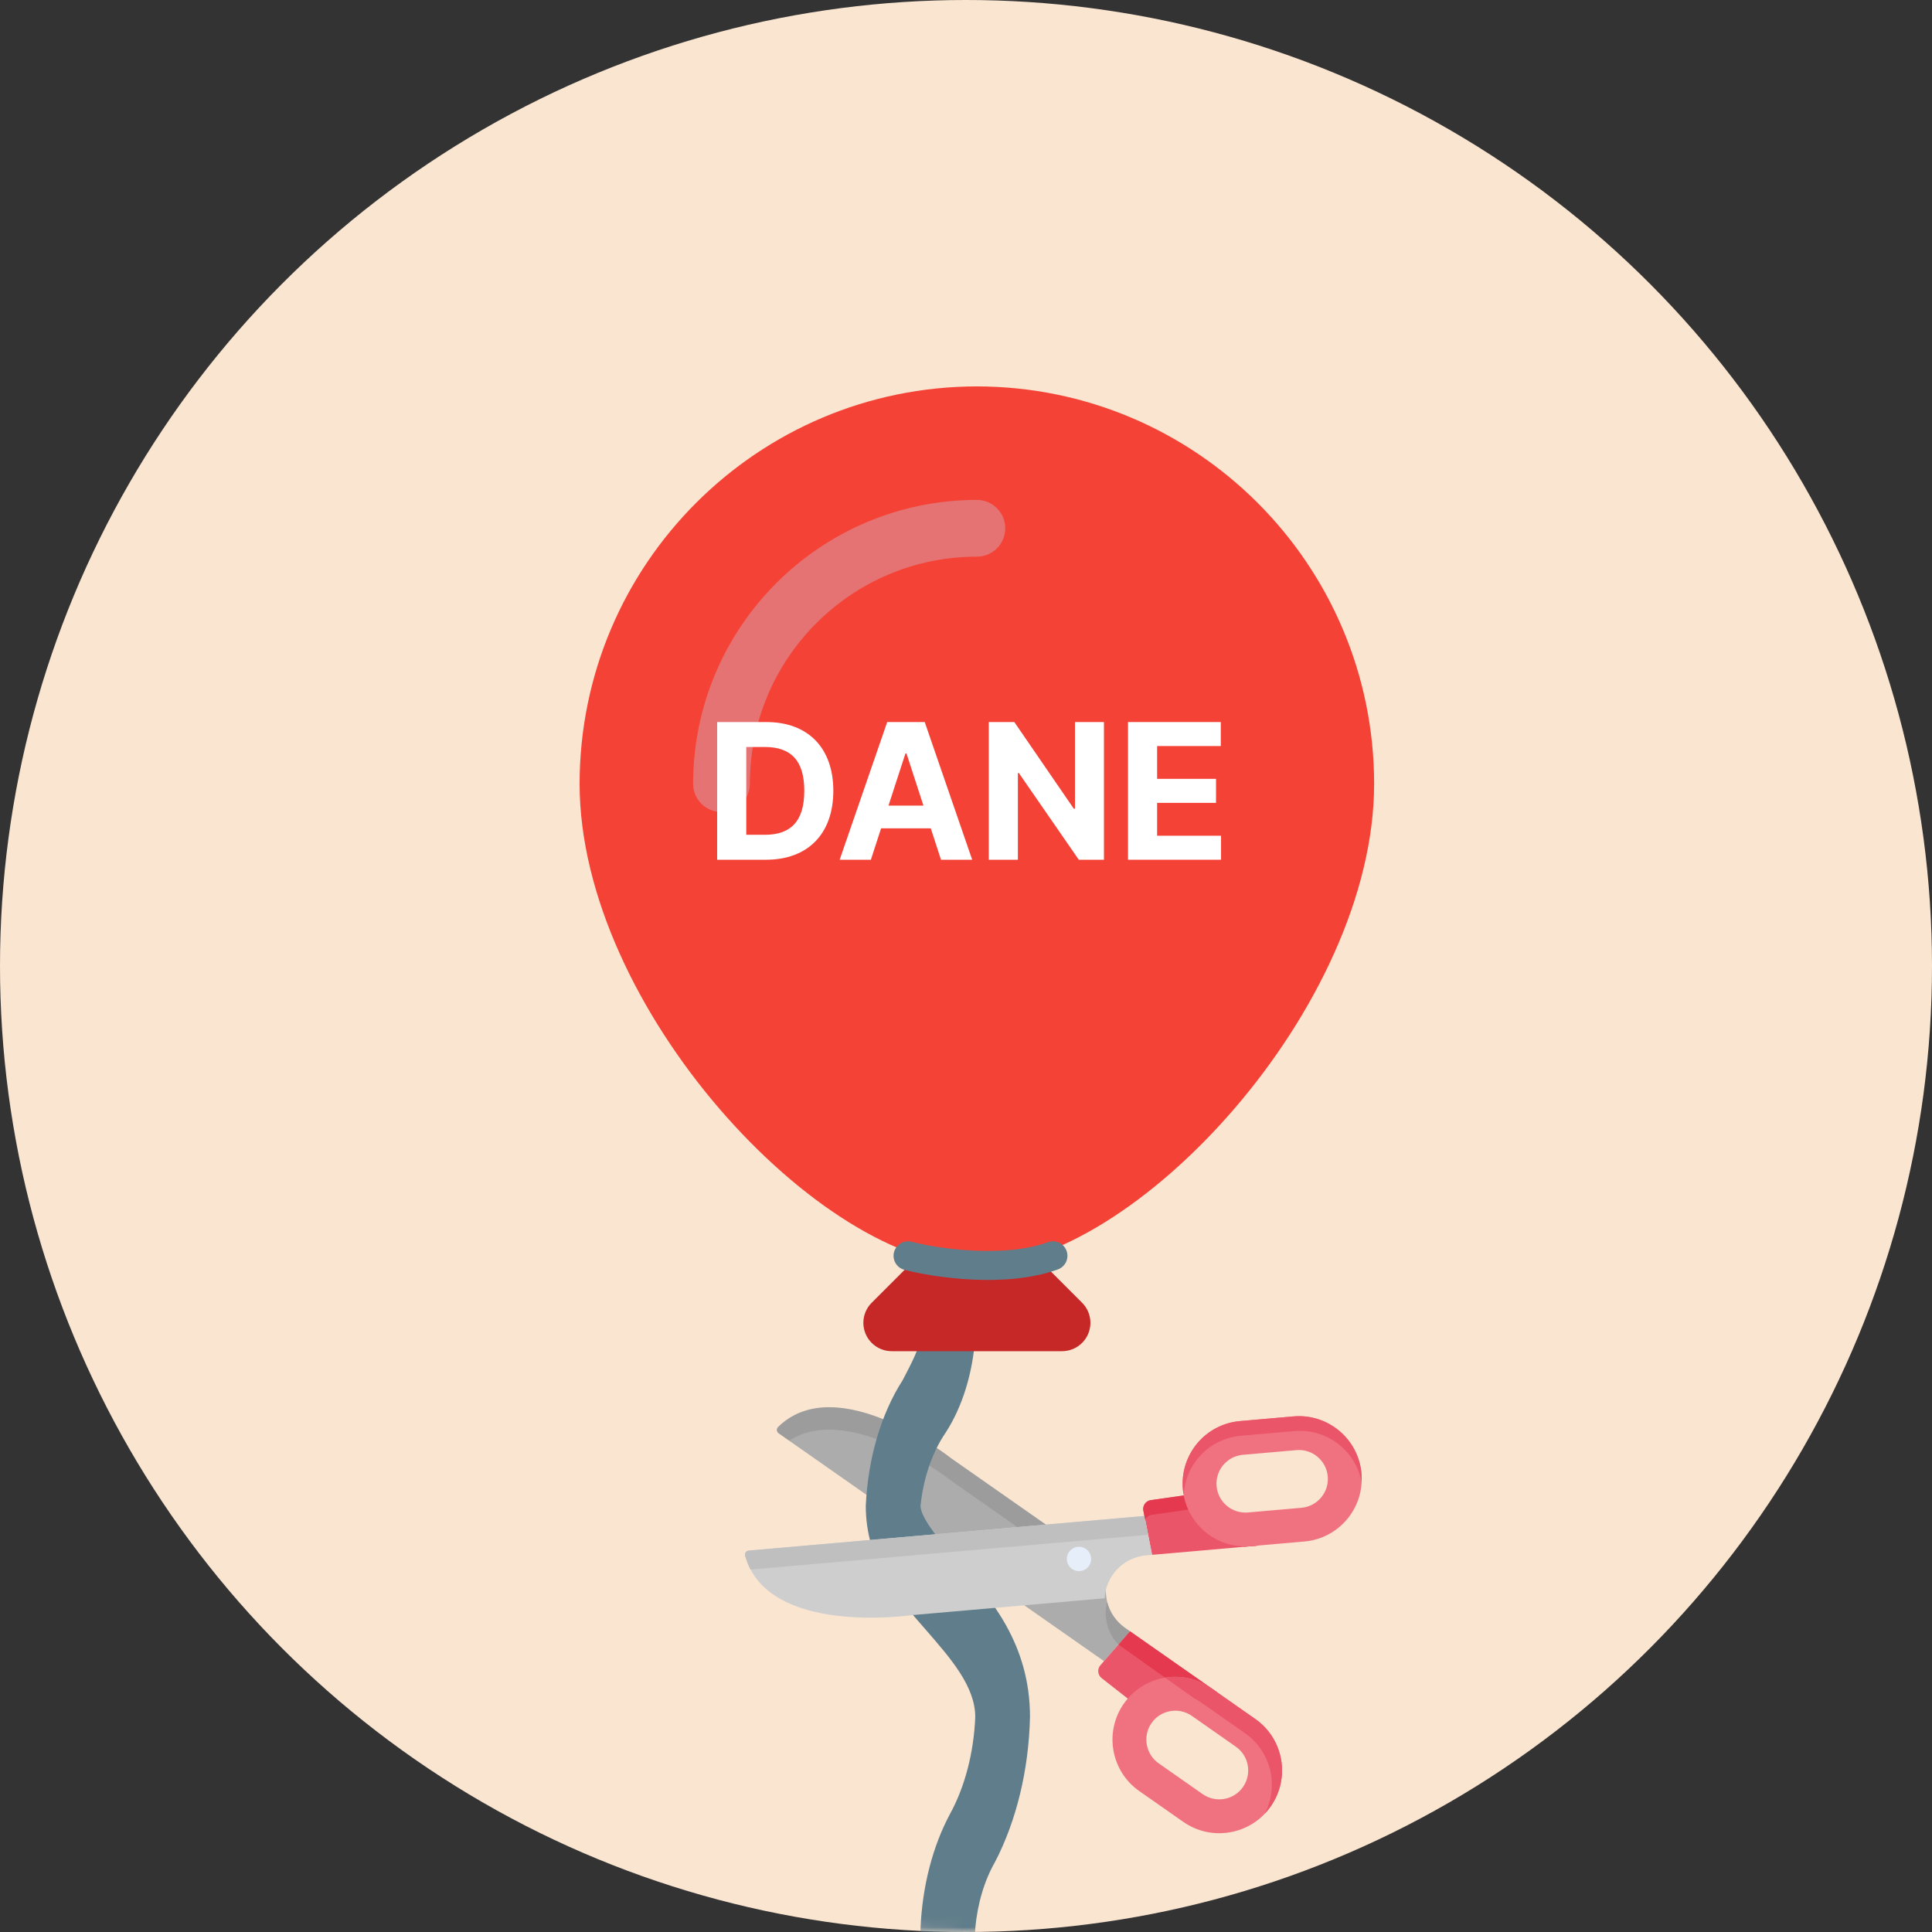<svg width="200" height="200" viewBox="0 0 200 200" fill="none" xmlns="http://www.w3.org/2000/svg">
<rect x="0" y="0" width="200" height="200" fill="#333333" stroke="none"/>
<circle cx="100" cy="100" r="100" fill="#FAE5D1"/>
<path d="M114.284 171.959L115.781 170.247C115.264 168.443 114.425 165.762 114.469 164.489C114.469 164.489 114.469 164.489 114.469 164.489L113.687 163.071L96.635 151.045C93.228 148.642 89.362 147.218 85.315 147.218C83.863 147.218 82.505 147.935 81.686 149.133L114.284 171.959Z" fill="#ACACAC"/>
<path d="M116.982 168.875L113.916 172.381C113.567 172.78 113.624 173.39 114.042 173.718L117.924 176.761L126.048 175.223L116.982 168.875Z" fill="#EB5569"/>
<path d="M80.597 148.371L81.686 149.133C88.055 145.049 98.495 153.304 98.495 153.304L114.47 164.49C114.493 163.818 114.659 163.146 114.978 162.52L98.495 150.979C98.495 150.979 86.714 141.664 80.547 147.719C80.357 147.906 80.379 148.218 80.597 148.371Z" fill="#9C9C9C"/>
<path d="M115.782 170.247L116.982 168.875L116.475 168.516C115.513 167.842 114.88 166.873 114.612 165.816C114.215 167.376 114.641 169.064 115.782 170.247Z" fill="#9C9C9C"/>
<path d="M115.781 170.247L123.479 175.71L126.048 175.223L116.981 168.875L115.781 170.247Z" fill="#E53950"/>
<path d="M116.34 176.356C114.281 179.297 114.996 183.35 117.936 185.409L122.491 188.598C125.431 190.657 129.485 189.942 131.544 187.002C133.603 184.061 132.888 180.008 129.947 177.949L125.393 174.76C122.452 172.701 118.399 173.415 116.34 176.356ZM123.383 177.63L127.937 180.819C129.291 181.767 129.621 183.638 128.673 184.992C127.726 186.345 125.854 186.675 124.5 185.728L119.946 182.539C118.593 181.591 118.263 179.719 119.21 178.366C120.158 177.013 122.03 176.682 123.383 177.63Z" fill="#F07281"/>
<path d="M123.479 175.71L123.463 175.725C123.762 175.872 124.054 176.042 124.336 176.239L128.89 179.428C131.597 181.324 132.415 184.908 130.923 187.759C131.145 187.526 131.353 187.274 131.543 187.002C133.602 184.061 132.887 180.008 129.947 177.949L125.392 174.76C123.944 173.745 122.225 173.406 120.607 173.672L123.479 175.71Z" fill="#EB5569"/>
<mask id="mask0" style="mask-type:alpha" maskUnits="userSpaceOnUse" x="0" y="0" width="200" height="200">
<circle cx="100" cy="100" r="100" fill="black"/>
</mask>
<g mask="url(#mask0)">
<path d="M98.125 204C96.56 204 95.292 202.041 95.292 199.625C95.475 195.301 96.534 191.175 98.318 187.83C99.879 184.997 100.805 181.461 100.958 177.75C100.958 174.547 98.363 171.625 95.858 168.737C92.793 165.238 89.625 161.641 89.625 155.875C89.85 150.975 91.205 146.362 93.444 142.873C94.266 141.298 95.292 139.373 95.292 138.375C95.292 135.959 96.56 134 98.125 134C99.69 134 100.959 135.959 100.959 138.375C100.706 142.162 99.608 145.694 97.853 148.368C96.492 150.373 95.593 153.009 95.292 155.875C95.292 157.223 97.655 159.918 99.213 161.694C102.517 165.457 106.625 170.129 106.625 177.751C106.495 183.217 105.227 188.473 103.01 192.74C101.902 194.673 101.189 197.069 100.958 199.626C100.959 202.041 99.69 204 98.125 204Z" fill="#607D8B"/>
</g>
<path d="M119.264 160.956L118.362 156.387C118.259 155.867 118.614 155.367 119.139 155.292L124.023 154.597L130.29 159.991L119.264 160.956Z" fill="#EB5569"/>
<path d="M118.469 156.932L77.504 160.516C77.239 160.54 77.064 160.799 77.135 161.056C79.447 169.383 94.308 167.206 94.308 167.206L114.353 165.453C114.474 163.144 116.279 161.217 118.648 161.01L119.264 160.956L118.469 156.932Z" fill="#CECECE"/>
<path d="M112.79 162.013C113.139 161.41 112.932 160.638 112.329 160.29C111.725 159.942 110.954 160.148 110.605 160.752C110.257 161.355 110.464 162.127 111.067 162.475C111.67 162.823 112.442 162.616 112.79 162.013Z" fill="#E5EEF9"/>
<path d="M117.779 158.974L118.854 158.88L118.47 156.932L77.505 160.516C77.24 160.539 77.064 160.799 77.135 161.055C77.278 161.569 77.469 162.043 77.701 162.48L117.779 158.974Z" fill="#BFBFBF"/>
<path d="M119.139 155.292C118.614 155.366 118.259 155.866 118.362 156.387L118.544 157.309C118.676 157.051 118.926 156.857 119.237 156.813L124.121 156.118L128.775 160.123L130.289 159.991L124.023 154.597L119.139 155.292Z" fill="#E53950"/>
<path d="M133.898 146.626L128.359 147.11C124.783 147.423 122.138 150.576 122.451 154.152C122.764 157.728 125.916 160.374 129.493 160.061L135.031 159.576C138.607 159.263 141.253 156.111 140.94 152.534C140.627 148.958 137.474 146.313 133.898 146.626ZM137.449 152.84C137.593 154.486 136.371 155.942 134.726 156.086L129.187 156.57C127.541 156.714 126.085 155.492 125.941 153.847C125.797 152.201 127.019 150.745 128.665 150.601L134.203 150.116C135.849 149.972 137.305 151.194 137.449 152.84Z" fill="#F07281"/>
<path d="M133.898 146.626L128.359 147.11C124.783 147.423 122.137 150.576 122.45 154.152C122.468 154.359 122.497 154.562 122.534 154.762C122.699 151.576 125.188 148.917 128.457 148.631L133.996 148.146C137.365 147.852 140.358 150.184 140.954 153.445C140.97 153.146 140.966 152.842 140.94 152.534C140.627 148.958 137.474 146.313 133.898 146.626Z" fill="#EB5569"/>
<path d="M112.017 134.858L103.204 126.045C102.057 124.899 100.198 124.899 99.05 126.045L90.238 134.858C89.089 136.003 89.087 137.863 90.233 139.012C90.784 139.565 91.532 139.875 92.312 139.875H109.937C111.559 139.878 112.877 138.565 112.88 136.943C112.881 136.161 112.571 135.41 112.017 134.858Z" fill="#C62828"/>
<path d="M101.125 40C78.423 40.026 60.026 58.423 60 81.125C60 104.278 84.886 131.062 101.125 131.062C117.363 131.062 142.25 104.278 142.25 81.125C142.224 58.423 123.827 40.026 101.125 40Z" fill="#F44336"/>
<path d="M74.688 84.062C73.065 84.062 71.75 82.747 71.75 81.125C71.77 64.91 84.91 51.769 101.125 51.75C102.747 51.75 104.063 53.065 104.063 54.688C104.063 56.31 102.747 57.625 101.125 57.625C88.147 57.625 77.625 68.146 77.625 81.125C77.625 82.747 76.31 84.062 74.688 84.062Z" fill="#E57373"/>
<path d="M94 130C96.917 130.755 104 131.811 109 130" stroke="#607D8B" stroke-width="3" stroke-linecap="round"/>
<path d="M79.292 89C83.636 89 86.266 86.313 86.266 81.859C86.266 77.418 83.636 74.746 79.334 74.746H74.239V89H79.292ZM77.253 86.418V77.328H79.174C81.847 77.328 83.26 78.692 83.26 81.859C83.26 85.04 81.847 86.418 79.167 86.418H77.253Z" fill="white"/>
<path d="M90.152 89L91.21 85.75H96.354L97.412 89H100.641L95.727 74.746H91.843L86.922 89H90.152ZM91.976 83.397L93.73 78.003H93.841L95.595 83.397H91.976Z" fill="white"/>
<path d="M114.28 74.746H111.28V83.71H111.155L105.002 74.746H102.357V89H105.371V80.028H105.475L111.677 89H114.28V74.746Z" fill="white"/>
<path d="M116.77 89H126.403V86.515H119.784V83.112H125.881V80.627H119.784V77.23H126.375V74.746H116.77V89Z" fill="white"/>
</svg>
